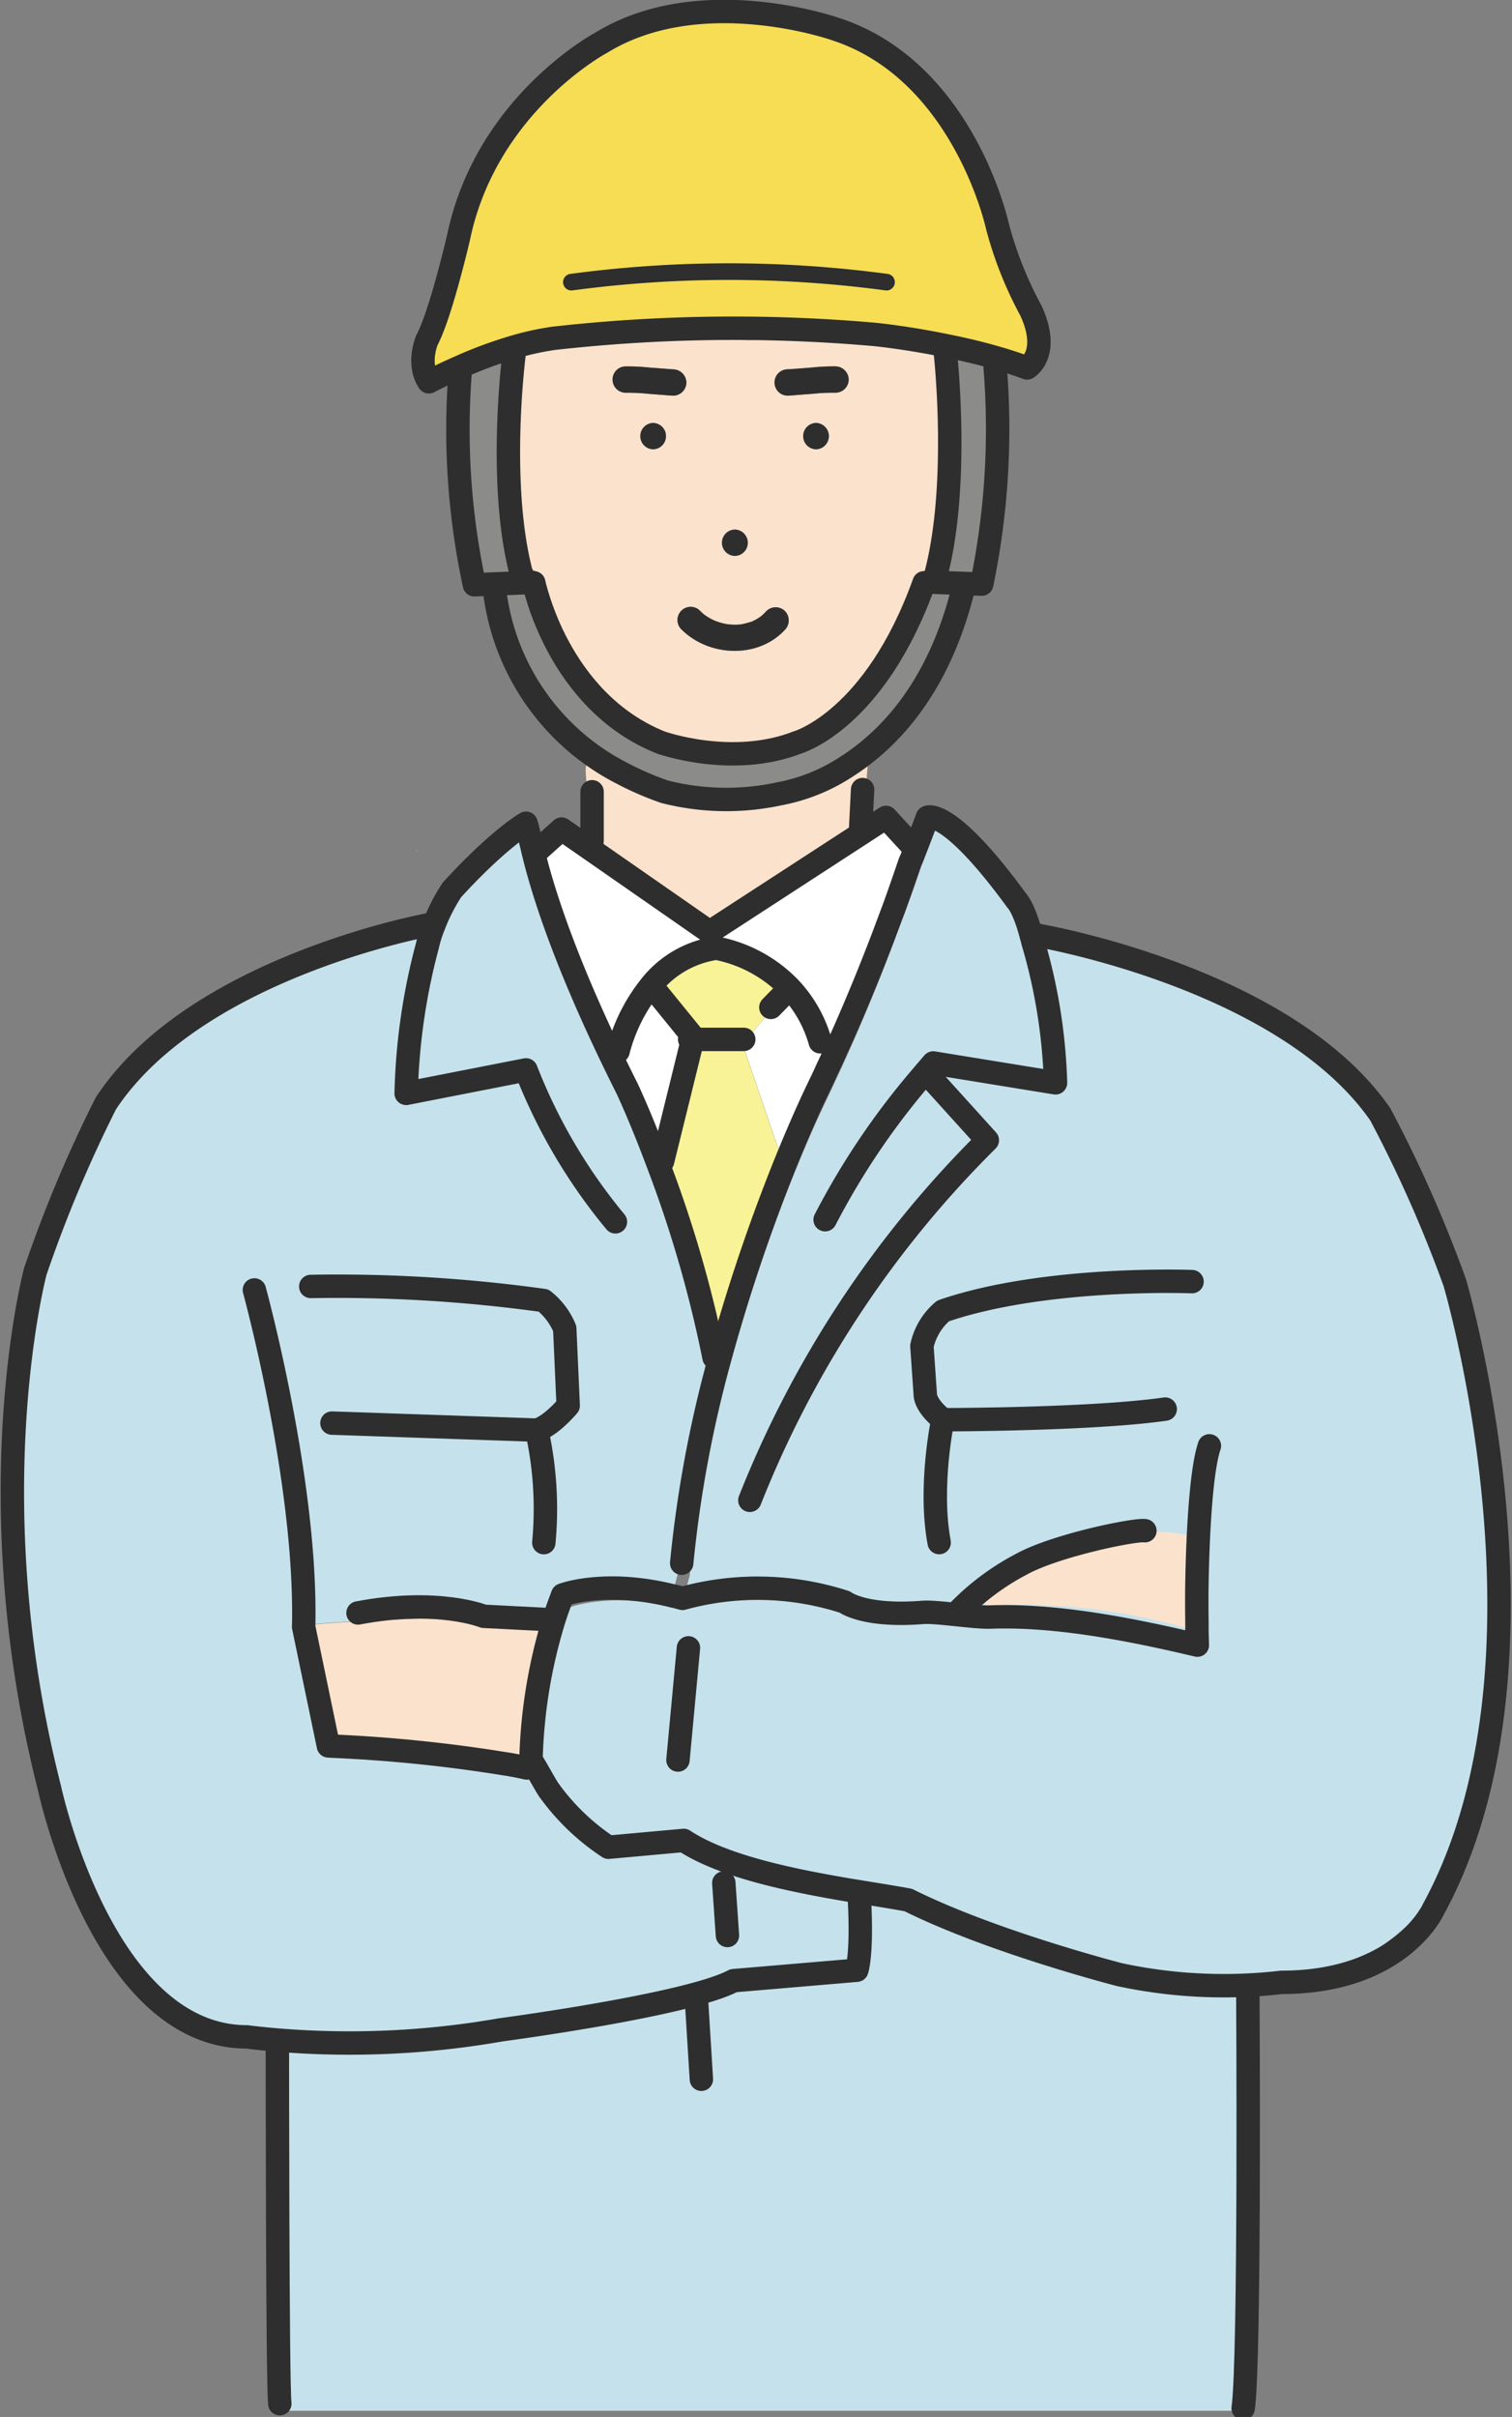 <svg xmlns="http://www.w3.org/2000/svg" width="170.8" height="273"><rect width="100%" height="100%" fill="#808080" stroke="none"/><defs><clipPath id="a"><path d="M0 0h170.8v273H0z"/></clipPath></defs><g data-name="グループ 8" clip-path="url(#a)"><path data-name="パス 98" d="m106.998 39.074-.742 24.133-6.988 12.5-9.194 8.158-12.163 1-11.122-6.2-9.842-18.6 1.538-21.1-7.148 3.777 2.461 22.145 1.673 2.067 4.232 11.909 13.484 9.448 14.87 1.35 10.621-4.6 5.512-7.382 4.672-11.41 2.217-2.271 1.181-10.433.463-13.093Z" fill="#8b8c89"/><g data-name="グループ 7"><path data-name="パス 99" d="M115.931 34.877c2.2 4.812-.433 6.328-.433 6.328a46.774 46.774 0 0 0-3.237-1.067 67.57 67.57 0 0 0-5.609-1.367c-4.518-.936-8.037-1.273-8.037-1.273a178.2 178.2 0 0 0-35.517.431 30.765 30.765 0 0 0-4.612 1.03 46.726 46.726 0 0 0-5.74 2.134c-2.09.917-3.464 1.647-3.464 1.647-1.317-1.965-.225-4.586-.225-4.586 1.524-2.828 3.5-11.346 3.5-11.346C55.625 11.98 68.349 5.221 68.349 5.221c10.973-6.759 25.88-1.535 25.88-1.535 14.248 4.587 17.975 21.811 17.975 21.811a41.943 41.943 0 0 0 3.727 9.38Z" fill="#f6dd54"/><g data-name="グループ 4"><g data-name="グループ 3"><g data-name="グループ 2"><path data-name="パス 100" d="M103.272 65.349c.158-.463 1.07-.589 1.259-1.01 1.291-2.881 2.142-13.842 1.862-13.748-.464.432-.458-9.209-.612-10.606-1.831-.631-9.846-1.252-11.7-1.811-3.088-.93-7.045.418-10.277.224-3.46-.207-8.1-1.169-11.452-.379-3.019.711-10.416 1.228-13.4 2.069-.18 2.05-.44 10.33-.324 10.371-.324 1.491.581 12.97 1.516 13.832.435.4 1.168.473 1.331 1.05a43.292 43.292 0 0 0 2.411 6.578c3.864 9.124 14.23 15.475 24.186 11.845A22.793 22.793 0 0 0 100.6 72.345c1.317-2.99 2.04-5.137 2.672-6.996Zm-20.251-5.53a1.488 1.488 0 0 1 0 2.975 1.488 1.488 0 0 1 0-2.976Zm-9.24-9.07a1.488 1.488 0 0 1 0-2.975 1.488 1.488 0 0 1 0 2.975Zm-.411-6.26a22.961 22.961 0 0 0-2.685-.132 1.488 1.488 0 0 1 0-2.976 22.962 22.962 0 0 1 2.685.133c.894.065 1.786.143 2.679.2a1.523 1.523 0 0 1 1.488 1.487 1.5 1.5 0 0 1-1.488 1.488c-.895-.056-1.787-.134-2.681-.199Zm15.3 26.644c-3.069 3.345-8.691 3.059-11.775-.112a1.488 1.488 0 0 1 2.1-2.1c.156.161.317.311.487.457l.061.05a6.705 6.705 0 0 0 .753.473c.09.049.182.1.275.141l.158.072.173.068c.079.028.157.055.236.081q.3.1.6.167c.165.039.333.068.5.095l.217.023.251.015c.208.008.418.008.626 0 .105-.005.208-.014.313-.023.022 0 .038 0 .057-.006a9.509 9.509 0 0 0 1.192-.31l.043-.014h.008c.092-.05.19-.089.283-.138a5.766 5.766 0 0 0 .547-.324c.016-.01.1-.071.155-.11s.16-.134.158-.131a6.526 6.526 0 0 0 .47-.468 1.5 1.5 0 0 1 2.1 0 1.52 1.52 0 0 1 .012 2.095Zm3.511-20.384a1.488 1.488 0 0 1 0-2.975 1.488 1.488 0 0 1 0 2.975Zm2.2-6.392a22.979 22.979 0 0 0-2.686.132c-.893.065-1.785.143-2.678.2a1.488 1.488 0 1 1 0-2.975c.893-.062 1.785-.14 2.678-.2a22.98 22.98 0 0 1 2.686-.133 1.521 1.521 0 0 1 1.488 1.488 1.5 1.5 0 0 1-1.483 1.489Z" fill="#fbe2cc"/></g></g><path data-name="パス 101" d="M79.553 69.43c.059.046.077.056 0 0Z" fill="#ffe159"/><path data-name="パス 102" d="M83.736 70.527c.082-.011.1-.017 0 0Z" fill="#ffe159"/><path data-name="パス 103" d="M47.058 96.154a.979.979 0 0 1 .157-.069c-.047-.058-.103-.009-.157.069Z" fill="#ffe159"/><path data-name="パス 104" d="M66.171 86.784c-.114.879.824 7.726.563 8.573 2.577 1.419 2.148 1.194 4.683 2.687 3.556 2.1 5.954 4.309 9.451 6.5 1.328-.958 5.387-3.438 6.73-4.375 2.868-2 5.76-3.969 8.7-5.857.708-.454 1.386-1.707 2.109-2.131-.01-.056-.4-1.268-.407-1.325-.36-3.294.232-4.293.108-7.614a21.575 21.575 0 0 1-11.4 7.215 20.163 20.163 0 0 1-15.756-3.105 33.862 33.862 0 0 1-4.558-3.4 28.158 28.158 0 0 1-.223 2.832Z" fill="#fbe2cc"/><path data-name="パス 105" d="M92.181 47.775a1.488 1.488 0 0 0 0 2.975 1.488 1.488 0 0 0 0-2.975Z" fill="#2e2e2e"/><path data-name="パス 106" d="M83.021 62.793a1.488 1.488 0 0 0 0-2.975 1.488 1.488 0 0 0 0 2.975Z" fill="#2e2e2e"/><path data-name="パス 107" d="M86.566 69.03a6.526 6.526 0 0 1-.47.468s-.106.086-.158.131-.139.1-.155.11a5.766 5.766 0 0 1-.547.324c-.093.049-.191.088-.283.138h-.008l-.043.014a9.509 9.509 0 0 1-1.192.31c-.019 0-.035.005-.057.006a6.535 6.535 0 0 1-.939.023l-.251-.015-.217-.023a6.89 6.89 0 0 1-.5-.095q-.3-.07-.6-.167a10.97 10.97 0 0 1-.236-.081l-.173-.068-.158-.072a6.414 6.414 0 0 1-1.028-.614l-.061-.05a8.45 8.45 0 0 1-.487-.457 1.488 1.488 0 0 0-2.1 2.1c3.084 3.171 8.706 3.457 11.775.112a1.52 1.52 0 0 0 0-2.1 1.5 1.5 0 0 0-2.112.006Zm-7.013.4c.077.056.059.046 0 0Zm4.183 1.1c.1-.017.082-.011 0 0Z" fill="#2e2e2e"/><path data-name="パス 108" d="M73.781 47.775a1.488 1.488 0 0 0 0 2.975 1.488 1.488 0 0 0 0-2.975Z" fill="#2e2e2e"/><path data-name="パス 109" d="M77.535 43.207a1.523 1.523 0 0 0-1.488-1.487c-.893-.062-1.785-.14-2.679-.2a22.962 22.962 0 0 0-2.685-.133 1.488 1.488 0 0 0 0 2.976 22.961 22.961 0 0 1 2.685.132c.894.065 1.786.143 2.679.2a1.5 1.5 0 0 0 1.488-1.488Z" fill="#2e2e2e"/><path data-name="パス 110" d="M94.386 41.382a22.98 22.98 0 0 0-2.686.133c-.893.065-1.785.143-2.678.2a1.488 1.488 0 1 0 0 2.975c.893-.062 1.785-.14 2.678-.2a22.979 22.979 0 0 1 2.686-.132 1.5 1.5 0 0 0 1.488-1.488 1.521 1.521 0 0 0-1.488-1.488Z" fill="#2e2e2e"/></g><g data-name="グループ 5" fill="none" stroke="#2e2e2e" stroke-linecap="round" stroke-linejoin="round"><path data-name="パス 111" d="M112.723 40.469c1.114.325 2.228.688 3.3 1.089 0 0 2.689-1.547.442-6.458a42.767 42.767 0 0 1-3.8-9.574s-3.8-17.579-18.345-22.261c0 0-15.215-5.331-26.414 1.567 0 0-12.986 6.9-16.118 22.032 0 0-2.017 8.694-3.573 11.58 0 0-1.114 2.675.231 4.681 0 0 1.4-.745 3.535-1.681a47.707 47.707 0 0 1 5.859-2.179 31.633 31.633 0 0 1 4.706-1.051 181.919 181.919 0 0 1 36.25-.439s3.592.344 8.2 1.3c1.808.362 3.767.821 5.727 1.394Z" stroke-width="2.645"/><path data-name="パス 112" d="M58.07 40.011s-2.017 15.573 1.114 25.815l-3.381.134-2.209.095a83.4 83.4 0 0 1-1.575-24.5" stroke-width="2.645"/><path data-name="パス 113" d="M106.806 40.011s1.71 15.516-1.325 25.758l3.4.133 2.017.077a86.294 86.294 0 0 0 1.518-24.478" stroke-width="2.645"/><path data-name="パス 114" d="M60.299 65.826s2.689 13.357 14.33 18.038c0 0 8.049 2.886 15.445 0 0 0 8.722-2.446 14.312-18.038" stroke-width="2.645"/><path data-name="パス 115" d="M55.823 66.265a26.758 26.758 0 0 0 14.484 21.1 34.378 34.378 0 0 0 4.764 2.064 28.325 28.325 0 0 0 12.986.229 20.706 20.706 0 0 0 7.627-3.1c4.744-3.038 10.45-8.942 13.178-20.293" stroke-width="2.645"/><path data-name="パス 116" d="M64.544 31.87a133.868 133.868 0 0 1 35.6 0" stroke-width="1.878"/></g><g data-name="グループ 6"><path data-name="パス 117" d="m76.952 181.667.958-3.718a136.986 136.986 0 0 1 4.284-23.077 202.721 202.721 0 0 1 7.452-22.148c2.12-5.237 3.67-8.388 3.67-8.388.319-.68.661-1.36.957-2.04.387-.839.775-1.632 1.116-2.425.251-.544.479-1.066.73-1.61a222.735 222.735 0 0 0 4.626-11.266c.433-1.157.843-2.245 1.231-3.287.82-2.154 1.5-4.1 2.051-5.713l.068-.2c.8-2.018 1.573-4.1 1.573-4.1s2.37-1.179 10.073 9.385c0 0 .843.793 1.686 4.08l.707-.113a.353.353 0 0 1 .091.023c1.641.294 28.146 5.213 38.515 20.2a146.088 146.088 0 0 1 8.409 19s13.081 38.847-2.051 66.572c0 0-6.54 10.5-21.377 12.634a35.906 35.906 0 0 1-14.426-1.043s-14.334-3.672-23.883-8.433c0 0-.889-.181-5.265-.884-.342-.068-.729-.113-1.117-.181-6.449-1.088-14.426-2.653-18.984-5.668l-8.5.771a25.592 25.592 0 0 1-6.632-6.325c-.205-.226-.935-1.541-1.482-2.493.114.022.206.045.3.068a22.788 22.788 0 0 1-.935-1.134 58.65 58.65 0 0 1 2.576-15.777c.3-.953.638-1.882 1-2.834 0 0 4.763-1.836 12.558.136Z" fill="#c5e2ec"/><path data-name="パス 118" d="M140.957 224.559s.274 41.937-.525 47.469v.272H31.609v-.794c-.275-2.38-.275-40.078-.275-40.078l.069-.929a99.314 99.314 0 0 0 25.213-1.156s21.147-2.789 26.354-5.554l13.954-1.179s.662-1.746.274-8.478l.046-.34c4.385.7 5.275.884 5.275.884 9.569 4.76 23.934 8.433 23.934 8.433a36.073 36.073 0 0 0 14.456 1.042Z" fill="#c5e2ec"/><path data-name="パス 119" d="m135.203 173.633.16.045c-.137 1.633-.228 8.207-.205 9.385v1.179a68.706 68.706 0 0 0-23.838-2.879l-.023-.816a16.661 16.661 0 0 1 4.079-3.854 1.271 1.271 0 0 0 .16-.09 30.608 30.608 0 0 1 16.454-3.537c1.026.136 2.097.316 3.213.567Z" fill="#fbe2cc"/><path data-name="パス 120" d="M135.21 184.267c-.022 0-.022 0-.045-.023v-1.179c.023.794.045 1.202.045 1.202Z" fill="#fbe2cc"/><path data-name="パス 121" d="M89.231 111.599a15.649 15.649 0 0 0-8.25-4.489 3 3 0 0 0-.524.068l-.274-1.9 17.024-11.063 2.894-1.881 2.918 3.174.433.136c-.092.249-.16.5-.274.77l-.068.2c-.114.3-.251.59-.365.862a282.509 282.509 0 0 1-1.686 4.851c-.388 1.043-.8 2.131-1.231 3.287a255.8 255.8 0 0 1-4.626 11.267c-.251.544-.479 1.065-.73 1.609-.364.816-.729 1.61-1.116 2.426-.3.68-.638 1.36-.958 2.04 0 0-1.549 3.151-3.669 8.388l-.319-.182-4.512-13.216 5.059-6.075Z" fill="#fff"/><path data-name="パス 122" d="M102.758 97.476c.114-.272.251-.567.365-.862a167.018 167.018 0 0 1-2.051 5.713 282.509 282.509 0 0 0 1.686-4.851Z" fill="#fff"/><path data-name="パス 123" d="m34.251 183.709 2.8 13.466s.137 0 .365.023c2.028.113 11.919.725 19.691 2.017a7.1 7.1 0 0 1 .683.114c.912.158 1.778.317 2.6.5.547.952 1.277 2.267 1.482 2.494a25.613 25.613 0 0 0 6.632 6.325l8.5-.771c4.558 3.015 12.535 4.579 18.984 5.667.388.068.775.113 1.117.182l-.046.34c.388 6.732-.273 8.478-.273 8.478l-13.925 1.179c-5.2 2.765-26.3 5.554-26.3 5.554a98.9 98.9 0 0 1-25.16 1.156c-2.211-.182-3.51-.363-3.51-.363-16.341 0-22.311-28.133-22.311-28.133-8.364-32.893-1.6-58.305-1.6-58.305a148.867 148.867 0 0 1 7.977-19c9.526-14.485 33.41-19.586 36.35-20.152.182-.046.3-.068.3-.068l.319.113a20.782 20.782 0 0 1 2.051-4.013c5.31-5.8 8.364-7.526 8.364-7.526s.046 0 .8 3.151c1.139 4.783 3.9 13.443 10.62 26.818 0 0 1.527 3.219 3.464 8.41a136.929 136.929 0 0 1 6.358 21.967l.57.158a137.086 137.086 0 0 0-4.285 23.078l-.957 3.717h-.026c-7.795-1.972-12.558-.136-12.558-.136a45.617 45.617 0 0 0-1 2.834l-.182-.068-7.566-.385s-20.305.618-20.328 1.179Z" fill="#c5e2ec"/><path data-name="パス 124" d="m78.253 117.402.068-.249-4.512-5.554-.456-.046a11.555 11.555 0 0 1 7.088-4.375 3 3 0 0 1 .524-.068 15.649 15.649 0 0 1 8.25 4.489l-.274.272-5.059 6.075h-5.766Z" fill="#f8f397"/><path data-name="パス 125" d="m88.393 131.176.319.182a202.614 202.614 0 0 0-7.452 22.147l-.57-.158a136.929 136.929 0 0 0-6.358-21.967l.524-.2 3.259-13.216h5.766Z" fill="#f8f397"/><path data-name="パス 126" d="m73.336 111.548.456.046 4.512 5.554-.068.249-.137.544-3.259 13.216-.524.2c-1.937-5.191-3.464-8.41-3.464-8.41-6.723-13.375-9.481-22.035-10.62-26.818l.547-.113 2.643-2.38 2.94 2.04 13.788 9.589.274 1.9a11.555 11.555 0 0 0-7.088 4.383Z" fill="#fff"/><path data-name="パス 127" d="m62.199 182.955.182.068a58.675 58.675 0 0 0-2.575 15.778c.091.136.342.567.638 1.065-.82-.181-1.686-.34-2.6-.5a7.1 7.1 0 0 0-.683-.114 166.657 166.657 0 0 0-19.691-2.017c-.228-.023-.365-.023-.365-.023l-2.8-13.466c.023-.566 20.329-1.178 20.329-1.178Z" fill="#fbe2cc"/><path data-name="パス 128" d="M59.833 198.803c.3.385.616.771.935 1.133-.092-.022-.183-.045-.3-.068-.293-.498-.544-.929-.635-1.065Z" fill="#fbe2cc"/><path data-name="パス 129" d="M57.165 199.256c-7.772-1.292-17.663-1.9-19.691-2.017a166.657 166.657 0 0 1 19.691 2.017Z" fill="#fbe2cc"/><path data-name="線 1" fill="none" stroke="#2e2e2e" stroke-linecap="round" stroke-linejoin="round" stroke-width="2.645" d="M66.884 89.432v5.527"/><path data-name="線 2" fill="none" stroke="#2e2e2e" stroke-linecap="round" stroke-linejoin="round" stroke-width="2.645" d="m97.442 89.187-.251 4.979"/><path data-name="パス 132" d="m60.793 96.025 2.644-2.38 2.94 2.04 13.788 9.589 17.024-11.062 2.894-1.882L103 95.504" fill="none" stroke="#2e2e2e" stroke-linecap="round" stroke-linejoin="round" stroke-width="2.645"/><path data-name="パス 133" d="M77.005 176.569a137.086 137.086 0 0 1 4.285-23.078 202.614 202.614 0 0 1 7.452-22.143c2.12-5.237 3.669-8.388 3.669-8.388.32-.68.661-1.36.958-2.04.387-.839.775-1.632 1.116-2.426.251-.544.479-1.065.73-1.609a222.737 222.737 0 0 0 4.626-11.267c.433-1.156.843-2.244 1.231-3.287a282.509 282.509 0 0 0 1.686-4.851c.114-.272.251-.567.365-.862l.068-.2c.8-2.017 1.573-4.1 1.573-4.1s2.37-1.179 10.073 9.385c0 0 .843.794 1.686 4.081.069.2.114.43.183.68a62.331 62.331 0 0 1 2.529 15.846l-13.81-2.245s-.32.363-.866 1.02a84.252 84.252 0 0 0-11.35 16.685" fill="none" stroke="#2e2e2e" stroke-linecap="round" stroke-linejoin="round" stroke-width="2.645"/><path data-name="パス 134" d="M80.661 153.333a136.929 136.929 0 0 0-6.358-21.967c-1.937-5.191-3.464-8.41-3.464-8.41-6.723-13.375-9.481-22.035-10.62-26.818-.752-3.151-.8-3.151-.8-3.151s-3.054 1.723-8.364 7.526a20.782 20.782 0 0 0-2.051 4.013 14.413 14.413 0 0 0-.729 2.312 70.615 70.615 0 0 0-2.393 16.662l13.537-2.652a62.2 62.2 0 0 0 10.1 17.16" fill="none" stroke="#2e2e2e" stroke-linecap="round" stroke-linejoin="round" stroke-width="2.645"/><path data-name="パス 135" d="M84.706 169.465a118.757 118.757 0 0 1 26.824-40.669l-6.973-7.708.455.431" fill="none" stroke="#2e2e2e" stroke-linecap="round" stroke-linejoin="round" stroke-width="2.645"/><path data-name="パス 136" d="M92.656 117.674a14.617 14.617 0 0 0-3.441-6.075 15.649 15.649 0 0 0-8.25-4.489 3 3 0 0 0-.524.068 11.555 11.555 0 0 0-7.088 4.375 19.422 19.422 0 0 0-3.533 7.186" fill="none" stroke="#2e2e2e" stroke-linecap="round" stroke-linejoin="round" stroke-width="2.645"/><path data-name="線 3" fill="none" stroke="#2e2e2e" stroke-linecap="round" stroke-linejoin="round" stroke-width="2.645" d="m88.951 111.871-1.873 1.919"/><path data-name="パス 137" d="m73.802 111.599 4.512 5.554-.068.249-.137.544-3.259 13.216" fill="none" stroke="#2e2e2e" stroke-linecap="round" stroke-linejoin="round" stroke-width="2.645"/><path data-name="パス 138" d="M117.323 105.659a.353.353 0 0 1 .091.023c1.641.3 28.145 5.214 38.515 20.2a146.172 146.172 0 0 1 8.409 19s12.712 43.052-2.421 70.776c0 0-3.693 8.255-17.161 8.255a56.257 56.257 0 0 1-18.272-.867s-14.335-3.673-23.884-8.433c0 0-.888-.182-5.264-.884-.342-.069-.729-.114-1.117-.182-6.449-1.088-14.426-2.652-18.984-5.667l-8.5.771a25.613 25.613 0 0 1-6.632-6.325c-.205-.227-.935-1.542-1.482-2.494-.3-.5-.547-.929-.638-1.065a58.675 58.675 0 0 1 2.575-15.778c.3-.952.639-1.882 1-2.834 0 0 4.763-1.836 12.558.136h.022c.319.068.616.159.957.25a31.931 31.931 0 0 1 18.324.408s2.165 1.7 8.774 1.179c1.549-.136 5.9.589 7.68.521 6.951-.249 14.9 1.156 23.382 3.174 0 0-.022-.612-.045-1.61v-1.179a124.215 124.215 0 0 1 0-4.148c.023-1.746.22-12.122 1.407-15.573" fill="none" stroke="#2e2e2e" stroke-linecap="round" stroke-linejoin="round" stroke-width="2.645"/><path data-name="パス 139" d="M48.609 104.413s-.114.022-.3.068c-2.94.566-26.824 5.667-36.35 20.152a148.867 148.867 0 0 0-7.977 19s-6.768 25.412 1.6 58.305c0 0 5.97 28.133 22.311 28.133 0 0 1.3.181 3.51.363a98.9 98.9 0 0 0 25.16-1.156s21.1-2.789 26.3-5.554l13.922-1.182s.661-1.746.273-8.478" fill="none" stroke="#2e2e2e" stroke-linecap="round" stroke-linejoin="round" stroke-width="2.645"/><path data-name="パス 140" d="M28.736 145.702s5.56 20.288 5.583 36.338c0 .567 0 1.134-.023 1.7l2.8 13.466s.137 0 .365.023a166.657 166.657 0 0 1 19.691 2.017 7.1 7.1 0 0 1 .683.114c.57.09 1.14.226 1.687.34" fill="none" stroke="#2e2e2e" stroke-linecap="round" stroke-linejoin="round" stroke-width="2.645"/><path data-name="パス 141" d="m62.207 182.951-7.566-.385s-5.132-2.1-14.2-.379" fill="none" stroke="#2e2e2e" stroke-linecap="round" stroke-linejoin="round" stroke-width="2.645"/><path data-name="パス 142" d="M108.371 181.881a27.947 27.947 0 0 1 7-5.192 1.271 1.271 0 0 0 .16-.09c3.988-2.109 12.707-3.879 13.8-3.7" fill="none" stroke="#2e2e2e" stroke-linecap="round" stroke-linejoin="round" stroke-width="2.645"/><path data-name="線 4" fill="none" stroke="#2e2e2e" stroke-linecap="round" stroke-linejoin="round" stroke-width="2.645" d="m81.764 212.683.41 5.939"/><path data-name="パス 143" d="M35.104 145.309a169.185 169.185 0 0 1 26.3 1.587 7.841 7.841 0 0 1 2.392 3.174l.388 8.7s-1.983 2.38-3.578 2.765l-23.109-.793" fill="none" stroke="#2e2e2e" stroke-linecap="round" stroke-linejoin="round" stroke-width="2.645"/><path data-name="パス 144" d="M134.656 144.764s-16.591-.657-28.122 3.31a7.14 7.14 0 0 0-2.393 3.967l.387 5.554s0 1.179 2.006 2.765c0 0 16.727 0 25.091-1.2" fill="none" stroke="#2e2e2e" stroke-linecap="round" stroke-linejoin="round" stroke-width="2.645"/><path data-name="パス 145" d="M60.632 161.546a40.816 40.816 0 0 1 .8 12.7" fill="none" stroke="#2e2e2e" stroke-linecap="round" stroke-linejoin="round" stroke-width="2.645"/><path data-name="パス 146" d="M106.502 160.366s-1.6 7.527-.411 13.874" fill="none" stroke="#2e2e2e" stroke-linecap="round" stroke-linejoin="round" stroke-width="2.645"/><path data-name="線 5" fill="none" stroke="#2e2e2e" stroke-linecap="round" stroke-linejoin="round" stroke-width="2.645" d="m77.769 186.129-1.185 12.672"/><path data-name="パス 147" d="M77.911 117.402h6.108" fill="none" stroke="#2e2e2e" stroke-linecap="round" stroke-linejoin="round" stroke-width="2.645"/><path data-name="パス 148" d="M140.956 224.559s.273 41.937-.524 47.469" fill="none" stroke="#2e2e2e" stroke-linecap="round" stroke-linejoin="round" stroke-width="2.645"/><path data-name="パス 149" d="M31.334 231.428s0 37.7.274 40.078" fill="none" stroke="#2e2e2e" stroke-linecap="round" stroke-linejoin="round" stroke-width="2.645"/><path data-name="線 6" fill="none" stroke="#2e2e2e" stroke-linecap="round" stroke-linejoin="round" stroke-width="2.645" d="m78.706 226.404.524 8.456"/></g></g></g></svg>